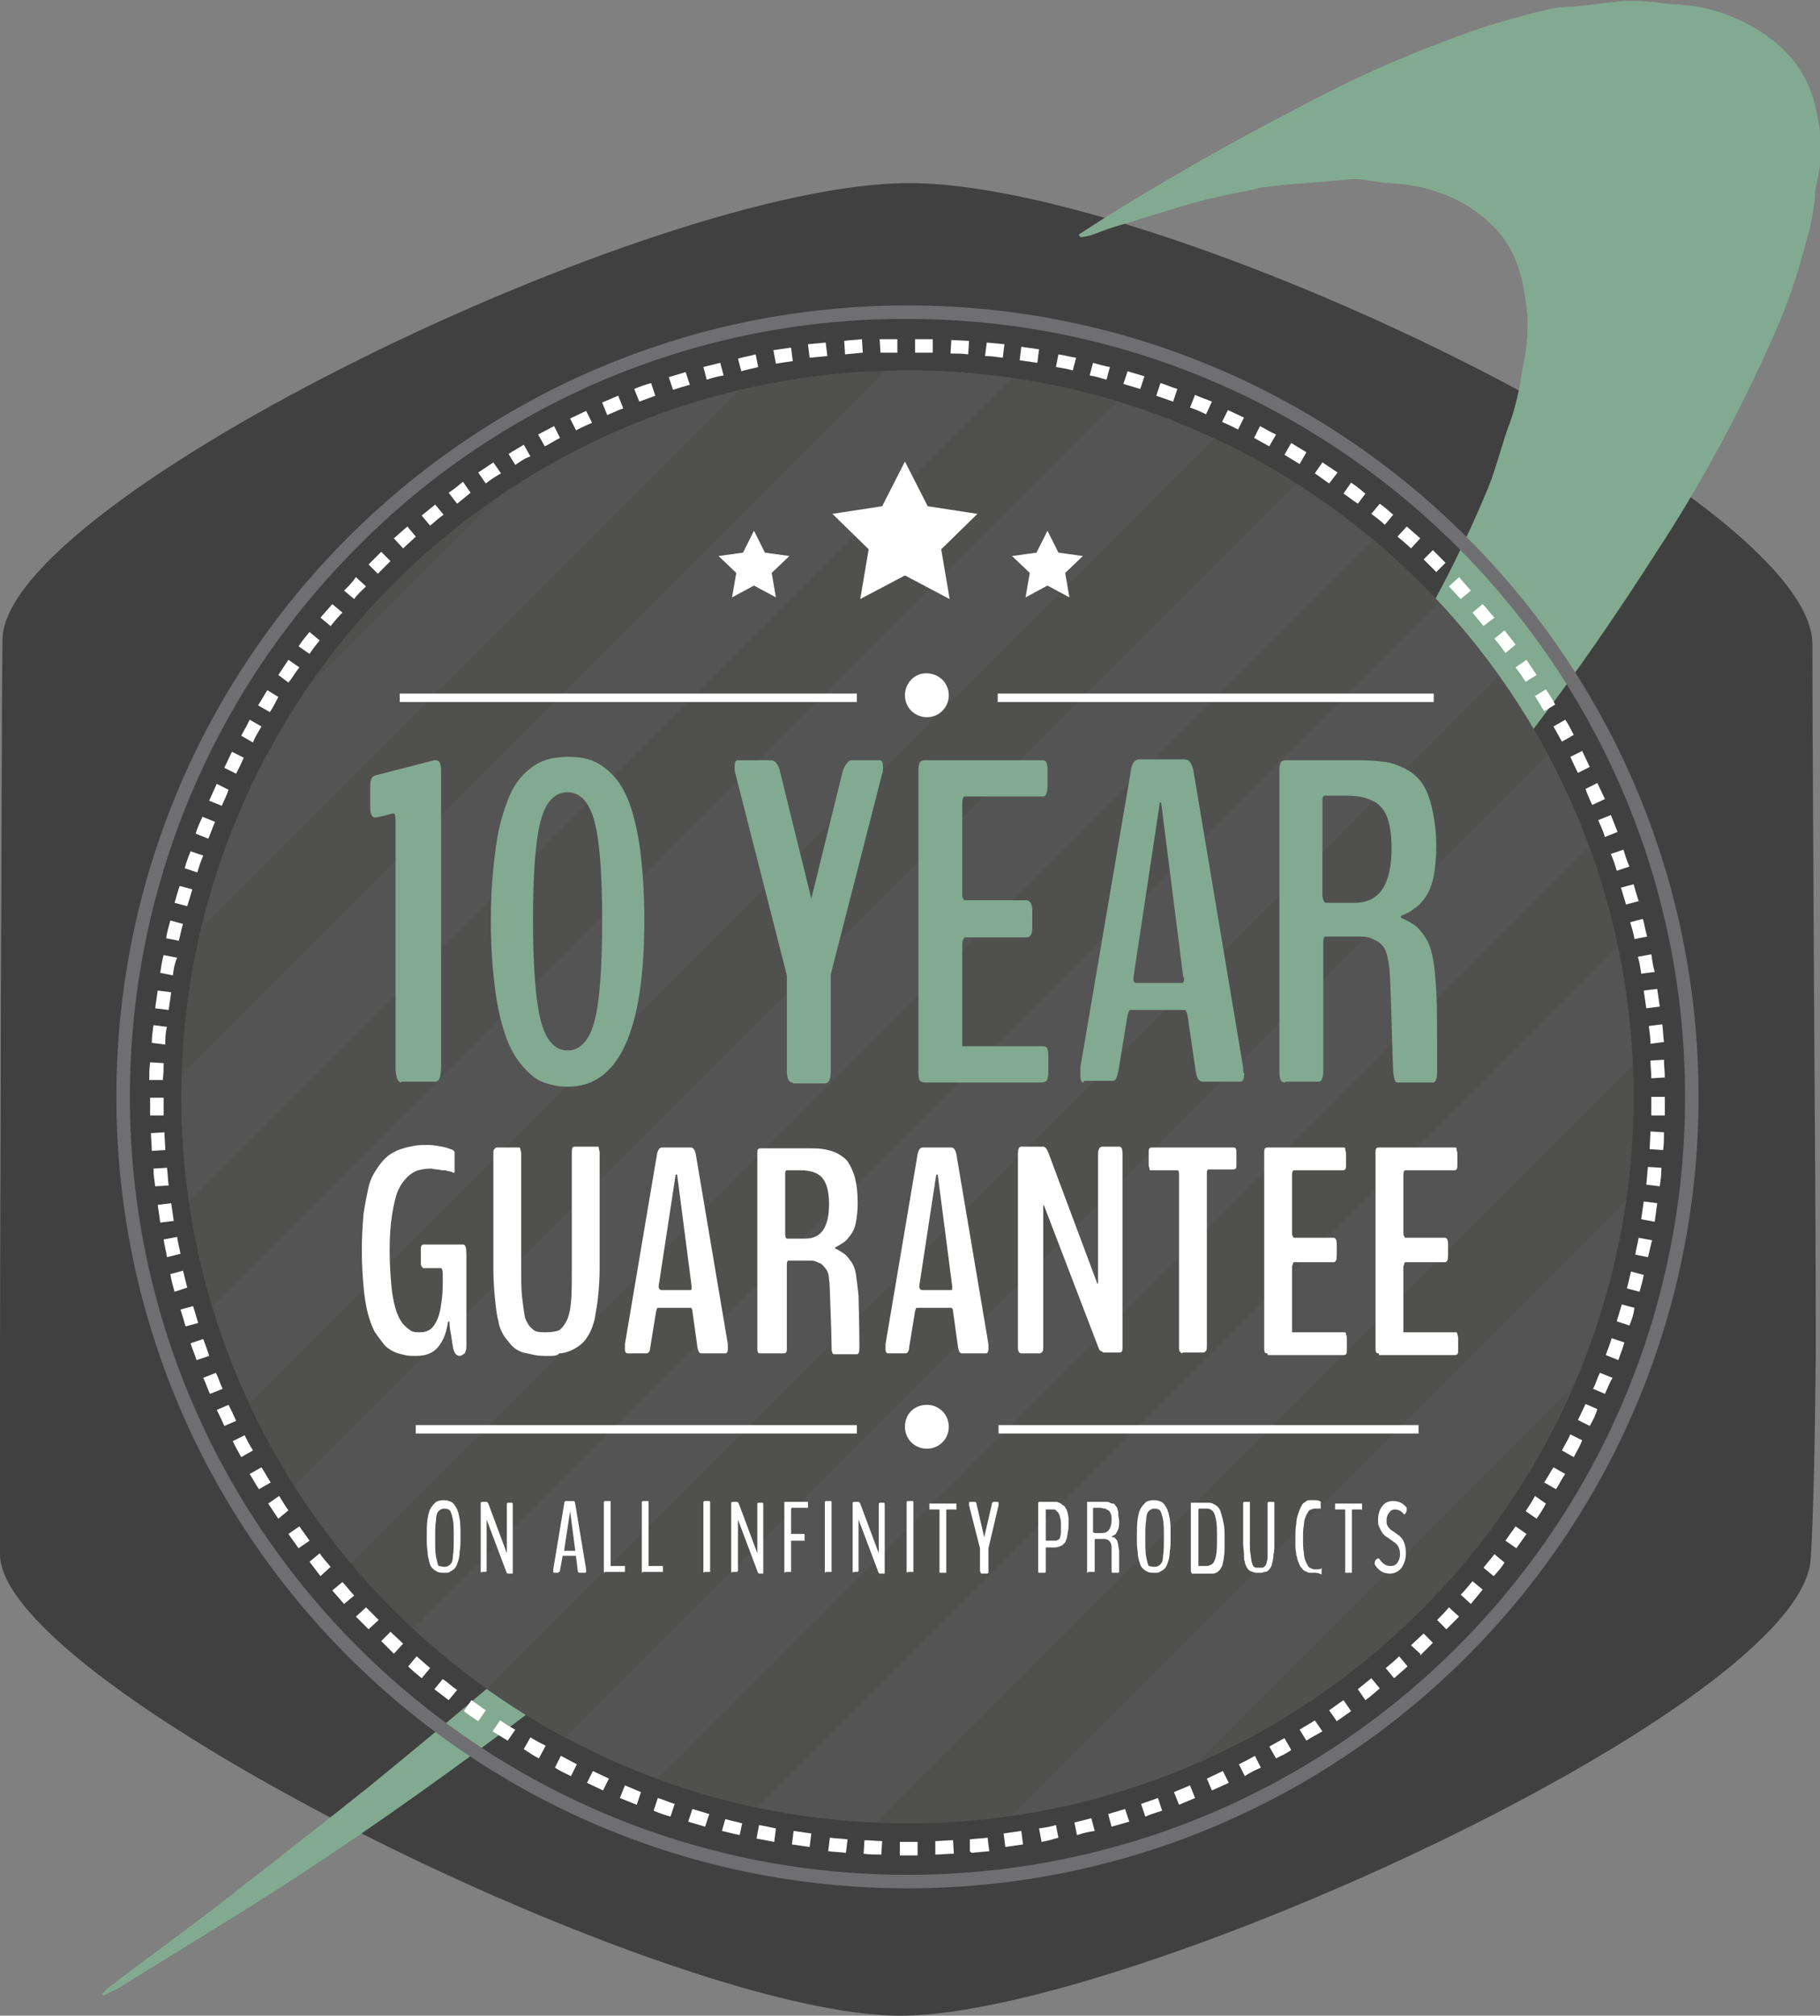 <svg id="Layer_1" xmlns="http://www.w3.org/2000/svg" viewBox="0 0 215.8 238.9" style="enable-background:new 0 0 215.8 238.9"><rect x="0" y="0" width="215.8" height="238.9" fill="#808080" stroke="none"/><style>.st2{fill:#82aa90}.st5{fill:#fff}.st7{enable-background:new}</style><path d="M45.2 193.3c-.5.8-.7 1.7-.8 2.6 0 4.1 9.7-.3 9.8 5.4-1.8.3-2.1 2.2-3.9 2.6-1.9-.4-5.4-5.8-6.4-2.6 2.2 2.2.6 4.2-1.1 5.8-2 2.1-4.1 3.7 1.1 4.9-1.9-.2-2.6.8-3.9 1.1 0-2.6 0-5.3-.1-7.9v-2.6c.5.8 1 1.7 1.3 2.6 0-1.4.5-2.8 1.3-4-.4-.9-1.5-1-2.7-1.1v-2.5c.9.8 1.1 2.3 2.7 2.3 0-3.2-.1-6.4 2.7-6.6M38.8 121c-.6-7.6-1.2-16.2-2-25.1 3 1.6 6.2 2.9 9.5 3.6 8 1.9 16.4 1.1 23.9-2.3 1 .9 1.9 5.6 4.4 8-2.5 1.1-5 .2-7.7-.6-3.3-1-7-2-11.5.5 3.8 3-1.5 2.6-3.8 1.3 0 1.4-.4 2.8-1.2 4-1.2 2.1-2.3 3.4 1.2 5.4-5.7 1.3-3.4.2-7.7-1.3.3 3.6-2.7 6.6-4.6 6.6-.1.1-.3 0-.5-.1m-8.9-24c-.3-2.5-.8-5-1.5-7.4 1.3 1.3 2.7 2.4 4.1 3.5.2 2.3.4 4 .5 5.2-.4.2-.8.2-1.3.2-1.1.1-2-.4-1.8-1.5M19.8 59.8c0-3.3.5-6.5 1.5-9.6C22.8 45.5 25.1 41 28 37c.5 6.5 2.7 34.4 4.1 50.8-2-1.8-3.7-3.9-5.2-6.2-.1-1.6 0-3.3.5-4.8-1-.2-2.1-.1-3.1.3-2.9-5.3-4.4-11.2-4.5-17.3M157.3 20h.9v.7c-.4-.2-.7-.4-.9-.7m16.3 182.7c-.6.9 0 1.9.6 2.8.8 1.1 1.6 2.1-.6 2.6.2-4-5.2-4.1-6.5-2.8 2.5 6.3 7.6 9.9 15.5 10.7-1 3.9 2.7 9.5 5.1 5.4-4.2-2.7-5.7-8.3-10.2-10.7 0-.7.1-1.5.3-2.2.5-2.5 1.1-6.1-2.4-6.1-.7.1-1.2.2-1.8.3m-66.8-20c0 4.1-4.5 3.3-7.7 4-.4 5.8 4.3 6.2 6.5 9.4-.4-5.4.4-2.9 3.8-2.6-.7-4.4 1-6.2 1.4-9.4-1.5-.1-1.8-1.4-3.3-1.4-.3-.1-.5-.1-.7 0m-33.4-8.1c2.7.8 2.8 2.1 1.3 4.1h1.6c1.6 0 3.2-.1 3.5 1.3-4.2 2.4-2.4 6-.7 8.9 1 1.8 2.1 3.4 1.9 4.4 6.2-1 14.2 7.5 20.6 10.7-2.2-10.3-25-13-18-24 .1-3.4-3.8-6.6-7.2-6.6-1.1-.1-2.2.4-3 1.2zm95.1-34.7c.9-4.4-2.6-2.1-2.6 0 1.5.1 3 .4 2.6 2.6 6.9-.4 8.8-6 15.4-6.7-.6-1.1-.5-2.4.3-3.4.4-.6.8-1 .8-1.4s-.3-.5-1.1-.5c-5.4 6-7.5 5.6-15.4 9.4m-51.4-10.8c.4 2.8 1.3 5.5 2.6 8-2.1-2.4-3.5-.9-4.9.5s-2.5 2.8-4.1.8c-.4 6.7 3.9 2.4 3.9 6.7-1 .1-1.9-.1-2.7-.6-.7-.5-1.6-.7-2.5-.7.2 2.4-1.2 3.1-3.8 2.6-.7 5.1 7.4 5.2 9 4.1.3-2.6-1.7-2.6-2.6-4.1 3.8 1.2 4 1.2 7.7 0-.5-8.9 11-5.4 12.9-12 .1.7.7 1.2 1.4 1.1.6-.1 1.1-.5 1.1-1.1-4.6-3.1-10.2-5.5-14.1-9.4.8 3.7-2.7 2.6-3.9 4.1m5.1-6.7c1-2.4 1.1-.4 1.5 1.5.3 1.6.9 3.1 2.4 2.4-.4-2.4.8-3.2 1.9-4.1 1-.8 1.9-1.4 1.9-3.3v-.7c-2.3.2-3-1.3-2.6-4-2.2.1-3.9-.3-5.1-1.3-1.2 1.3-2.7 8.7 0 9.5m6.5-13.4c4.2-.3 6.2 1.6 6.4 5.4-.7 2.8-2 2.8-3.9 1.3-.3 4.1 3.4 4.1 7 4.2s7.1 0 7.1 3.9c-1.8-.2-3.4.9-3.8 2.6 1.7.4 1.4 2.9 2.5 4.1 4.5-3.4 10.4-.7 15.4-5.4.9 4 7.5 2.1 9.1 5.4 1.2-5.4-2-6-3.9-8 4.7 1.4 4.1-2.8 6.4-4.1.8 3.6 7.8 2.4 7.8-2.7 0-.4 0-.8-.1-1.2-4.2 2.2-6.9.7-11.6 0-1.4 3.9-3.6 7-9 6.7-2.1-2.5-1-3.7.3-4.6 1-.8 2-1.3 1-2.1-5.6 5.1-6.8 4.9-7.6 10.7-5.4-6.2-3.3-11.9-9-17.4-.8 1.4-.1 2.7.5 3.7.8 1.3 1.6 2.4-.5 3-1.2-7.8-3.4-.9-6.5 0v-6.7c-1.1.2-2.2.2-3.3 0-.7-.1-1.4-.2-2.1-.2-1.2-.1-2.2.2-2.2 1.4M97.9 94.3c-.8 3.5 1.2 3.9 1.4 6.4l-.6 1c-.2 2-1.1 3.8-1.1 5.9h-2.4c1.9 4.7 5.6 7.7 12.8 6.7 1.2-1.8 2.1-4.1 3.9-5.4 2.1.6 6.2 6 7.7 2.8-1.1-.3-1.6-1.1-1.4-2.8 1.8.4 2.2 2.3 3.9 2.8-.7-1.8.5-2.9 1.5-3.9.9-.8 1.7-1.5 1.7-2.6 0-.6-.3-1.2-.7-1.6 0 1.7-3.6 1.7-3.9 0 5.1.8 1.7-6.3 0-6.7 3 5.5-2.4 7.5-9 6.7-.1-3.3-2.4-4.2 0-6.7-1.5-.2-3.1-.3-4.6-.3-2.8 0-4.1 0-5.7-3.7 0 1.6-1.7 1.5-3.5 1.4m32.1-2.6c-1.2.8-2.7 1-4.1.7-1.1-.1-1.9-.3-2.3.6 4.9 2 9.2.6 12.8-1.3-.2 1.8.9 3.5 2.6 4 0-2.2 3.6-.8 3.9-2.7-4.7.1-3.6-.7-2.3-2.3.7-.9 1.1-2 1.1-3.1-5.8-1-4.5-2.3-2.6 2.7h-3.9c.8-5.3-2.9-6-6.4-6.7-.3 3.4-.3 6.5 1.2 8.1m41-9.4c.8 0 1.6.2 1.3 1.3-.1 2.1-3.3 1-2.5 4 5 3.8 9.5 1.4 10.2 10.7h3.9c-2.4-5.6-4.4-9-2.6-14.7-2.1-.2-6.5-2-8.8-2-.8.1-1.4.3-1.5.7m-73.5-6c.5 1.6 1 3.5-.9 4.6-.2-1.7-.4-3.2-2.6-2.7-1.8.7-3.2 2.2-3.9 4.1 4.4-1 6.2.8 5.1 5.3 4.2.4 2.7-5.2 6.5-5.3 2.8 3.7 6.5 6.5 9 10.7 3.2-1.5 7-1.5 10.2 0 1.7-2.7 2.4-6.4 3.9-9.4-1.8-.1-1.6-1.3-1.3-2.8.3-2.1.6-4.5-5.1-3.9.7 4.5 1.7 7.9-2.5 5.4-.5 1.8.5 2.4 1.3 2.8 1.1.5 2.1 1 1.2 3.8-6.7-1.9-14.2-7.3-16.6-9.4 1.4-.3 1.9-1.4 2.5-2.7h-1.6c-1.6 0-3.2 0-3.5-1.3 0-1.3 1.1-1.6 1.3-2.7-.4-.1-.8-.1-1.2-.1-2.8.2-2.3 1.7-1.8 3.6m26-19.4c2.3 4.2-3.9 3.6-6.5 8 0-2.6 3.5-1.7 2.6-5.4-4.2.8-6.5-.4-7.7-2.6v1.7c0 1.6-.1 3.3 1.3 3.7 1.1-3.1 2.7 4.2 2.6 6.6 4.2-.8 6 1 9 1.3-.2-6 5.2-.8 6.4 0 .3-1.4 1.4-2.1 2.6-2.7-.4-4.9-4.2-11.3-8.2-11.3-.7 0-1.4.2-2.1.7m-28.3-7.3c-.3 2-.2 4.1.2 6.2.4 2.1.8 3.6-.2 5.9.9.2 1.9-.1 2.7-.6.7-.5 1.5-.7 2.4-.7-1.3 2-1.7 4.4-1.2 6.7 2.2 1.6 6.8.9 7.6 4 .6-2.4 2.6-3.2 2.6-6.2v-.4c-2.1-.9-2.3.2-2.6 1.3s-.5 2.1-2.6 1.3c1.8-7.5-1.2-7-1.3-14.7-1.3.2-2.6-.4-3.3-1.5-.6-.9-1.6-1.5-2.7-1.5-.5-.1-1 0-1.6.2m-68 80.9c-.7 1.7.5 2.8 1.6 3.8 1.5 1.1 2.9 1.9 1 2.8-1.7-.4-2.5-1.9-5.1-1.3.9 3.7-2.6 2.7-2.6 5.4 1.5.6 3.2.9 4.8.8 1.4-.1 2.9.1 4.2.6 1.1-1.1 1.3-3.2 1.3-5.5v-2.3c-.1-1-.1-2 0-2.9-.9.1-1.9-.1-2.6-.6-.6-.4-1.4-.7-2.1-.7l-.5-.1M8 125.1c6.8 1.6-1.5 7.5-2.6 9.4 3.7 1.3 2.4 2.6 1.2 4.6-1.1 1.3-1.5 3.1-1.2 4.7 6.5.2 4.2-3.5 3.9-8 1.8 1.5 3.2 1.4 3.9-1.3-.9-.1-.6-1.8-.3-4 .2-1.1.3-2.3.3-3.4 0-1.4-.3-2.8-1.2-3.3-1.6.2-3.8-.2-4 1.3m3.9-92.3c.9 2.9-.5 3.6-1.9 4.2-1.3.6-2.5 1.2-1.9 3.7 2.2 1.7 3.4 4.5 7.7 4.1-2.5-5.1-1.9-5.1 0-10.7-1.5-.1-1.8-1.4-3.3-1.4-.2.1-.4.1-.6.1" style="fill:none"/><path d="M215.1 119.4c-.1-18.6-.2-35.7-.2-43 .1-17.6-76.9-54.7-107.1-54.7S.4 59.2.3 75.8c-.1 7-.1 24.4-.2 43.6 0 13.7-.1 28.3-.1 40.5v24.3c0 15.7 80.1 55.1 107.2 54.7s106.3-36.6 107.5-54.1c.3-4.7.5-13.6.6-24.4 0-12.4-.1-27.2-.2-41" style="fill:#404040"/><path class="st2" d="M127.9 27.8c1.7-1.1 3.4-2.2 5.2-3.3 6.7-4.1 13.6-8 20.6-11.6 7.2-3.9 14.6-7.1 22.3-9.7 2.5-.8 5.1-1.5 7.6-2.1.9-.2 1.9-.3 2.9-.3 2.2-.2 4.4-.6 6.6-.7 1.4 0 2.8.1 4.3.3.3 0 .6.1.9.1 4.3.1 8.4 1.6 11.8 4.2 2.8 2.1 4.7 5.2 5.3 8.6.4 1.7.6 3.6.5 5.4-.1.9-.2 1.7-.4 2.6-.2.7-.3 1.4-.3 2.1-.2 1.7-.5 3.5-1 5.1-1 3.9-2.3 7.7-3.9 11.3-4 9-8.6 17.6-14 25.8-4.6 7.2-9.5 14.3-14.7 21.1-3.7 4.8-7.4 9.5-11.3 14.1-2.2 2.7-4.6 5.1-7 7.7-3.3 3.6-6.7 7.2-10.1 10.8-1.2 1.3-2.5 2.6-3.7 3.8-7.9 8-15.9 16-23.8 24-2.9 2.9-5.8 5.7-8.8 8.6-3.4 3.2-6.8 6.5-10.2 9.7-4.3 4-8.5 8-12.8 11.8-5.8 5.2-11.7 10.3-17.7 15.3-3.8 3.2-7.8 6.2-11.8 9.2-9.6 7.3-19.5 14.4-29.6 21-6.8 4.4-13.8 8.6-20.7 12.9l-1.8.9-.2-.2.6-.6c4.4-3.4 8.9-6.6 13.3-10 5.9-4.6 11.8-9.2 17.7-13.9 5-4.1 10-8.2 15-12.5 3.9-3.3 7.7-6.8 11.5-10.2l5.4-5.1c3.7-3.7 7.5-7.3 11.2-11 3.1-3.1 6.2-6.3 9.3-9.5 2.8-2.9 5.7-5.9 8.4-8.9 3.9-4.2 7.7-8.5 11.6-12.7 2.6-2.9 5.2-5.7 7.8-8.6 4.4-5 8.7-10 13-15 3.9-4.6 7.7-9.3 11.4-14 7-8.9 13.3-18.4 19-28.2 3.5-5.9 6.6-12.1 9.2-18.4 1-2.5 1.6-5.2 2.6-7.8.7-2 1.1-4 1.4-6.1.5-2.1.7-4.3.6-6.5-.4-3.6-1-7.1-3.5-9.9-1.8-2-4-3.5-6.5-4.4-2-.8-4.2-1.2-6.4-1.3-1 0-2.1-.3-3.1-.4-.6-.1-1.3-.1-1.9 0-1.6.1-3.2.3-4.9.4s-3.4.3-5.1.5c-.6.1-1.1.3-1.7.4-2.2.4-4.5.9-6.7 1.5-3.1.9-6.1 1.9-9.2 2.8-1 .3-1.9.7-2.8 1-.4.1-.8.2-1.2.2l-.2-.3z"/><path d="M193.7 130c0 47.5-38.5 86.1-86.1 86.1S21.5 177.5 21.5 130 60 43.9 107.6 43.9c47.5 0 86.1 38.5 86.1 86.1" style="fill:#50504f"/><path d="M107.6 36.2c-51.8 0-93.8 42-93.8 93.8s42 93.8 93.8 93.8 93.8-42 93.8-93.8-42-93.8-93.8-93.8m0 1.6c50.9 0 92.2 41.3 92.2 92.2 0 50.9-41.3 92.2-92.2 92.2-50.9 0-92.2-41.3-92.2-92.2 0-24.5 9.7-47.9 27-65.2 17.2-17.4 40.7-27.1 65.2-27" style="fill:#6f6f71"/><path class="st5" d="M110.6 41.8h-2.1v-1.6h2.1v1.6zm-6.2 0l-.1-1.6h2.1v1.6h-2m10.4.2c-.7-.1-1.4-.1-2.1-.1l.1-1.6 2.1.1-.1 1.6zm-14.6 0l-.1-1.6c.7-.1 1.4-.1 2.1-.2l.1 1.6-2.1.2m18.7.4c-.7-.1-1.4-.2-2.1-.2l.2-1.6 2.1.2-.2 1.6zm-22.9 0l-.2-1.6 2.1-.2.2 1.6-2.1.2m27 .6l-2.1-.3.2-1.6 2.1.3-.2 1.6zm-31 .1l-.3-1.6 2.1-.3.2 1.6c-.7.1-1.4.2-2 .3m35.2.8c-.7-.2-1.4-.3-2-.4l.3-1.5c.7.1 1.4.3 2.1.4l-.4 1.5zm-39.3.1l-.4-1.5c.7-.2 1.4-.3 2.1-.5l.3 1.5c-.7.2-1.4.3-2 .5m43.3 1c-.7-.2-1.3-.4-2-.5l.4-1.5c.7.2 1.4.4 2 .5l-.4 1.5zm-47.4 0l-.4-1.5 2-.5.4 1.5c-.7.1-1.4.3-2 .5m51.4 1.1c-.7-.2-1.3-.4-2-.6l.5-1.5 2 .6-.5 1.5zm-55.4.1l-.5-1.5 2-.6.5 1.5c-.7.2-1.4.4-2 .6m59.3 1.4l-2-.7.5-1.5c.7.2 1.3.5 2 .7l-.5 1.5zm-63.3 0l-.6-1.5c.7-.3 1.3-.5 2-.7l.5 1.5-1.9.7m67.2 1.5c-.6-.3-1.3-.6-1.9-.8l.6-1.5c.6.3 1.3.5 2 .8l-.7 1.5zm-71 .1l-.6-1.5 1.9-.8.6 1.5c-.6.2-1.2.5-1.9.8m74.8 1.7c-.6-.3-1.2-.6-1.9-.9l.7-1.4c.6.3 1.3.6 1.9.9l-.7 1.4zm-78.5.1l-.7-1.4 1.9-.9.7 1.4c-.7.3-1.3.6-1.9.9m82.2 1.9l-1.8-1 .7-1.4c.6.3 1.2.7 1.9 1l-.8 1.4zm-85.9 0l-.8-1.4 1.9-1 .7 1.4c-.6.3-1.2.7-1.8 1m89.5 2.1l-1.8-1.1.8-1.4 1.8 1.1-.8 1.4zm-93 .1l-.8-1.3c.6-.4 1.2-.7 1.8-1.1l.8 1.4c-.7.2-1.2.6-1.8 1m96.5 2.2c-.6-.4-1.1-.8-1.7-1.2l.9-1.3 1.8 1.2-1 1.3zm-100 0l-.9-1.3 1.8-1.2.9 1.3c-.7.4-1.3.8-1.8 1.2M161 59.7c-.6-.4-1.1-.8-1.7-1.2l.9-1.3c.6.4 1.1.8 1.7 1.3l-.9 1.2zm-106.8 0l-1-1.3c.6-.4 1.1-.8 1.7-1.3l.9 1.3c-.5.4-1.1.9-1.6 1.3m110 2.5c-.5-.5-1.1-.9-1.6-1.3l1-1.2c.6.4 1.1.9 1.6 1.3l-1 1.2zM51 62.3l-1-1.2 1.6-1.3 1 1.2c-.6.4-1.1.9-1.6 1.3M167.3 65c-.5-.5-1-.9-1.6-1.4l1.1-1.2 1.6 1.4-1.1 1.2zM47.8 65l-1.1-1.2 1.6-1.4 1 1.2c-.5.5-1 .9-1.5 1.4m122.5 2.8l-1.5-1.5 1.1-1.1 1.5 1.5-1.1 1.1zM44.8 68l-1.1-1.1 1.5-1.5 1.1 1.1-1.5 1.5m128.4 3c-.5-.5-.9-1-1.4-1.5l1.2-1.1 1.4 1.6-1.2 1zM42 71l-1.2-1c.5-.5 1-1 1.4-1.6l1.2 1.1c-.5.5-1.1 1-1.4 1.5m133.9 3.2c-.4-.5-.9-1.1-1.3-1.6l1.2-1c.5.5.9 1.1 1.4 1.6l-1.3 1zm-136.7 0l-1.2-1 1.4-1.6 1.2 1c-.5.5-.9 1-1.4 1.6m139.3 3.2c-.4-.6-.8-1.1-1.3-1.7l1.2-1c.4.6.9 1.1 1.3 1.7l-1.2 1zm-141.8.1l-1.3-.9c.4-.6.8-1.1 1.3-1.7l1.2 1c-.4.5-.8 1-1.2 1.6m144.2 3.3c-.4-.6-.8-1.2-1.2-1.7l1.3-.9 1.2 1.8-1.3.8zm-146.7.1L33 80l1.2-1.8 1.3.9c-.5.6-.8 1.2-1.3 1.8m148.9 3.4c-.4-.6-.7-1.2-1.1-1.8l1.3-.8c.4.6.8 1.2 1.1 1.8l-1.3.8zM32 84.4l-1.4-.8c.4-.6.7-1.2 1.1-1.8l1.3.8c-.3.6-.6 1.2-1 1.8m153.2 3.5l-1-1.8 1.4-.8c.4.6.7 1.2 1 1.8l-1.4.8zM30 88l-1.4-.8c.3-.6.7-1.2 1-1.9l1.4.8c-.4.7-.8 1.3-1 1.9m157.1 3.6c-.3-.6-.6-1.2-.9-1.9l1.4-.7c.3.6.6 1.3.9 1.9l-1.4.7zM28 91.7l-1.4-.7c.3-.6.6-1.3.9-1.9l1.4.7c-.3.7-.6 1.3-.9 1.9m160.8 3.7c-.3-.6-.6-1.3-.8-1.9l1.4-.7c.3.6.6 1.3.9 1.9l-1.5.7zm-162.5.1l-1.5-.6c.3-.7.6-1.3.9-2l1.4.7c-.2.6-.5 1.2-.8 1.9m164 3.7c-.2-.7-.5-1.3-.8-2l1.5-.6c.3.7.5 1.3.8 2l-1.5.6zm-165.6.2l-1.5-.6c.2-.7.5-1.3.8-2l1.5.6c-.3.7-.5 1.3-.8 2m167 3.8c-.2-.7-.4-1.3-.7-2l1.5-.5c.2.7.4 1.3.7 2l-1.5.5zm-168.3.2l-1.5-.5c.2-.7.4-1.3.7-2l1.5.5c-.3.7-.5 1.3-.7 2m169.4 3.8c-.2-.7-.4-1.3-.6-2l1.5-.4c.2.7.4 1.4.6 2l-1.5.4zm-170.6.2l-1.5-.4c.2-.7.4-1.4.6-2l1.5.4c-.2.7-.4 1.4-.6 2m171.6 3.9c-.1-.7-.3-1.3-.5-2l1.5-.4c.2.7.3 1.4.5 2.1l-1.5.3zm-172.6.2l-1.5-.3c.1-.7.3-1.4.5-2.1l1.5.4c-.2.6-.3 1.3-.5 2m173.4 3.9c-.1-.7-.2-1.4-.4-2l1.6-.3c.1.7.2 1.4.4 2.1l-1.6.2zm-174.1.2l-1.5-.3c.1-.7.2-1.4.4-2.1l1.6.3c-.3.7-.4 1.3-.5 2.1m174.7 3.9l-.3-2.1 1.6-.2.3 2.1-1.6.2zm-175.2.2l-1.6-.2.3-2.1 1.6.2-.3 2.1m175.7 4c0-.7-.1-1.4-.2-2.1l1.6-.2c.1.7.1 1.4.2 2.1l-1.6.2zm-176.1.1l-1.6-.2c0-.7.1-1.4.2-2.1l1.6.2c-.2.7-.2 1.4-.2 2.1m176.2 4c0-.7-.1-1.4-.1-2.1l1.6-.1c0 .7.1 1.4.1 2.1l-1.6.1zm-176.5.2h-1.6c0-.7 0-1.4.1-2.1l1.6.1c0 .6 0 1.3-.1 2m178.1 4.2h-1.6V130h1.6v2.2m-179.6 0v-2.1h1.6v2.1h-1.6zm179.4 4.1l-1.6-.1.1-2.1 1.6.1c0 .7 0 1.4-.1 2.1m-179.2.1c0-.7-.1-1.4-.1-2.1l1.6-.1c0 .7.1 1.4.1 2.1l-1.6.1zm178.8 4.2l-1.6-.2c.1-.7.1-1.4.2-2.1l1.6.1c0 .8-.1 1.5-.2 2.2m-178.4 0c-.1-.7-.2-1.4-.2-2.1l1.6-.1c.1.7.1 1.4.2 2.1l-1.6.1zm177.8 4.2l-1.6-.3.3-2.1 1.6.2c-.1.8-.2 1.5-.3 2.2m-177.2.1l-.3-2.1 1.6-.2.3 2.1-1.6.2zm176.4 4.1l-1.5-.3c.1-.7.3-1.4.4-2l1.6.3c-.2.6-.3 1.3-.5 2m-175.6 0c-.1-.7-.3-1.4-.4-2.1l1.6-.3c.1.7.3 1.4.4 2l-1.6.4zm174.6 4.1l-1.5-.4c.2-.7.3-1.3.5-2l1.5.4c-.1.6-.3 1.3-.5 2m-173.7 0c-.2-.7-.4-1.4-.5-2.1l1.5-.4.5 2-1.5.5zm172.5 4l-1.5-.5c.2-.7.4-1.3.6-2l1.5.4c-.1.8-.3 1.4-.6 2.1m-171.2.1c-.2-.7-.4-1.4-.6-2l1.5-.4c.2.7.4 1.3.6 2l-1.5.4zm169.9 4l-1.5-.6c.2-.6.5-1.3.7-2l1.5.5c-.2.8-.5 1.4-.7 2.1m-168.6 0c-.2-.7-.5-1.3-.7-2l1.5-.5c.2.6.5 1.3.7 2l-1.5.5zm167 4l-1.4-.6c.3-.6.5-1.3.8-1.9l1.5.6c-.3.5-.6 1.2-.9 1.9m-165.4 0c-.3-.6-.5-1.3-.8-1.9l1.5-.6c.3.6.5 1.3.8 1.9l-1.5.6zm163.6 3.8l-1.4-.7c.3-.6.6-1.3.9-1.9l1.4.6c-.2.7-.5 1.3-.9 2m-161.9 0c-.3-.7-.6-1.3-.9-1.9l1.4-.6c.3.6.6 1.2.9 1.9l-1.4.6zm2 3.7c-.3-.6-.7-1.2-1-1.9l1.4-.7c.3.6.6 1.2 1 1.8l-1.4.8zm158 0l-1.4-.8c.3-.6.7-1.2 1-1.9l1.4.7c-.3.8-.7 1.4-1 2m-155.9 3.8c-.4-.6-.7-1.2-1.1-1.8l1.4-.8c.4.6.7 1.2 1.1 1.8l-1.4.8zm153.8 0l-1.4-.8c.4-.6.7-1.2 1.1-1.8l1.4.8c-.4.5-.7 1.2-1.1 1.8M33 180l-1.2-1.8 1.3-.9c.4.6.7 1.2 1.1 1.7l-1.2 1zm149.2 0l-1.3-.9c.4-.6.8-1.2 1.1-1.8l1.3.9c-.3.6-.7 1.2-1.1 1.8m-146.8 3.5c-.4-.6-.8-1.1-1.2-1.7l1.3-.9c.4.6.8 1.1 1.2 1.7l-1.3.9zm144.4 0l-1.3-.9c.4-.6.8-1.1 1.2-1.7l1.3.9c-.4.6-.8 1.1-1.2 1.7M38 186.8l-1.3-1.7 1.2-1c.4.6.9 1.1 1.3 1.6l-1.2 1.1zm139.1 0l-1.2-1c.4-.5.9-1.1 1.3-1.6l1.2 1c-.4.6-.8 1.1-1.3 1.6m-136.3 3.3l-1.4-1.6 1.2-1c.5.5.9 1.1 1.4 1.6l-1.2 1zm133.6 0l-1.2-1.1c.5-.5.9-1 1.4-1.6l1.2 1c-.5.6-.9 1.1-1.4 1.7m-130.7 3l-1.5-1.5 1.2-1.1 1.5 1.5-1.2 1.1zm127.8 0l-1.1-1.1c.5-.5 1-1 1.4-1.5l1.2 1.1-1.5 1.5M46.7 196l-1.5-1.5 1.1-1.1 1.5 1.4-1.1 1.2zm121.7 0l-1.1-1 1.5-1.4 1.1 1.1-1.5 1.5M50 198.9c-.5-.4-1.1-.9-1.6-1.4l1-1.2 1.6 1.4-1 1.2zm115.3 0l-1-1.2c.5-.4 1.1-.9 1.6-1.4l1 1.2-1.6 1.4m-112.1 2.6l-1.7-1.3 1-1.2c.6.4 1.1.9 1.7 1.3l-1 1.2zm108.7 0l-.9-1.3 1.6-1.3 1 1.2c-.6.5-1.1 1-1.7 1.4M56.7 204c-.6-.4-1.2-.8-1.7-1.2l.9-1.3c.6.4 1.1.8 1.7 1.2l-.9 1.3zm101.8 0l-.9-1.3c.6-.4 1.1-.8 1.7-1.2l.9 1.3-1.7 1.2m-98.3 2.3l-1.8-1.1.9-1.3c.6.4 1.2.8 1.8 1.1l-.9 1.3zm94.7 0l-.8-1.3c.6-.4 1.2-.7 1.8-1.1l.9 1.3c-.7.4-1.3.7-1.9 1.1m-91 2.1c-.6-.3-1.2-.7-1.8-1.1l.8-1.4c.6.4 1.2.7 1.8 1l-.8 1.5zm87.4 0l-.8-1.4 1.8-1 .8 1.4c-.5.4-1.2.7-1.8 1m-3.7 2.1l-.7-1.4c.6-.3 1.2-.6 1.9-1l.7 1.4c-.7.3-1.3.6-1.9 1m-79.9 0c-.6-.3-1.3-.6-1.9-1l.7-1.4 1.9 1-.7 1.4zm76 1.7l-.6-1.4c.6-.3 1.3-.6 1.9-.9l.7 1.4-2 .9m-72.2 0l-1.9-.9.7-1.4 1.9.9-.7 1.4zm68.3 1.7l-.6-1.5 1.9-.8.6 1.5-1.9.8m-64.3 0l-2-.8.6-1.5 1.9.8-.5 1.5zm60.3 1.4l-.5-1.5 2-.7.5 1.5c-.6.2-1.3.4-2 .7m-56.3 0c-.7-.2-1.3-.4-2-.7l.5-1.5c.7.2 1.3.5 2 .7l-.5 1.5zm52.3 1.2l-.4-1.5 2-.6.5 1.5-2.1.6m-48.2 0l-2-.6.5-1.5 2 .6-.5 1.5zm44.1 1l-.3-1.5 2-.5.4 1.5c-.8.1-1.5.3-2.1.5m-40 0l-2.1-.5.4-1.4c.7.2 1.3.3 2 .5l-.3 1.4zm35.8.8l-.3-1.6c.7-.1 1.4-.2 2-.4l.3 1.5c-.7.2-1.4.4-2 .5m-31.7 0l-2.1-.4.3-1.6c.7.1 1.4.3 2 .4l-.2 1.6zm27.4.6l-.2-1.6 2.1-.3.2 1.6-2.1.3m-23.2 0l-2.1-.3.2-1.6 2.1.3-.2 1.6zm19 .5V218c.7-.1 1.4-.1 2.1-.2l.2 1.6-2.1.2m-14.9 0c-.7-.1-1.4-.1-2.1-.2l.2-1.6c.7.1 1.4.1 2.1.2l-.2 1.6zm10.6.2v-1.6c.7 0 1.4-.1 2.1-.1l.1 1.6c-.8 0-1.5.1-2.2.1m-6.4 0c-.7 0-1.4 0-2.1-.1l.1-1.6c.7 0 1.4.1 2.1.1l-.1 1.6zm3.2.1h-1v-1.6h2.1v1.6h-1.1"/><path d="M183.5 89.5L67.1 205.9c3.5 1.9 7.2 3.5 10.9 4.9l110.4-110.4c-1.3-3.7-3-7.4-4.9-10.9zM58.8 59.1L36.7 81.2c-6 8.7-10.3 18.4-12.7 28.6l63.5-63.5c-10.3 2.5-20 6.8-28.7 12.8zm111.8 12.3L49 193c2.8 2.6 5.7 4.9 8.7 7.1l120-120c-2.2-3-4.6-6-7.1-8.7zm-63-27.5c-.9 0-1.8 0-2.7.1l-83.3 83.3c0 .9-.1 1.8-.1 2.7 0 4.1.3 8.3.9 12.4L120 44.8c-4.1-.6-8.3-.9-12.4-.9zm24.8 3.7L25.2 154.8c1.2 3.9 2.6 7.8 4.4 11.5L143.9 52c-3.8-1.8-7.6-3.2-11.5-4.4zm59.4 64.6l-102 102c4.6 1 9.4 1.6 14.1 1.8l89.7-89.7c-.2-4.7-.8-9.4-1.8-14.1zm-38.1-54.9L34.9 176.1c2 3.2 4.3 6.3 6.7 9.2L162.8 64c-2.9-2.4-6-4.7-9.1-6.7zm39.1 85l-72.9 72.9c7.6-1.1 15.1-3.2 22.1-6.3l44.5-44.5c3-7.1 5.2-14.5 6.3-22.1z" style="fill:#555454"/><path class="st5" d="M107.3 54.7L110 60l5.9.9-4.3 4.2 1 5.9-5.3-2.8L102 71l1-5.9-4.3-4.2 5.9-.9 2.7-5.3zm-17.9 8.2l1.3 2.6 2.9.4-2.1 2 .5 2.9-2.6-1.4-2.6 1.4.5-2.9-2.1-2 2.9-.4 1.3-2.6zm34.8 0l1.3 2.6 2.9.4-2.1 2 .5 2.9-2.6-1.4-2.6 1.4.5-2.9-2.1-2 2.9-.4 1.3-2.6z"/><g class="st7"><path class="st2" d="M47.6 128.3c-.4 0-.7-.6-.7-1.8V97.2c0-.6-.1-.8-.3-.8-1.4.4-2.1.5-2.1.5-.4 0-.6-.4-.6-1.2v-2.6c0-.7.2-1.1.6-1.2l7-1.8h.2c.4 0 .6.4.6 1.2v35.1c0 1.2-.2 1.8-.7 1.8h-4z"/></g><g class="st7"><path class="st2" d="M67.3 128.8c-1 0-1.9-.2-2.8-.5-.9-.3-1.7-1-2.5-1.9-.8-.9-1.5-2.1-2-3.5s-1-3.3-1.3-5.7c-.3-2.3-.5-5-.5-8.1 0-2.3.1-4.4.3-6.2.2-1.9.4-3.5.7-4.8.3-1.3.7-2.5 1.1-3.5s.9-1.8 1.4-2.4 1.1-1.1 1.7-1.5c.6-.4 1.2-.6 1.9-.8.6-.1 1.3-.2 2-.2 1 0 2 .1 2.8.4s1.6.8 2.5 1.7c.8.8 1.5 2 2 3.3.5 1.4 1 3.3 1.3 5.6s.5 5.2.5 8.3c0 13.2-3 19.8-9.1 19.8zm0-4.3c1.5 0 2.6-1.2 3.2-3.5.6-2.3.9-6.3.9-11.9 0-5.5-.3-9.4-.9-11.7-.6-2.3-1.7-3.5-3.2-3.5s-2.6 1.1-3.2 3.4c-.6 2.3-.9 6.2-.9 11.7 0 5.6.3 9.5.9 11.9s1.7 3.6 3.2 3.6z"/></g><g class="st7"><path class="st2" d="M94 128.3c-.2 0-.4-.1-.5-.3-.1-.2-.2-.5-.2-1.1v-11.3l-6.1-23.9c-.1-.3-.1-.5-.1-.8 0-.5.1-.8.4-.8h3.9c.5 0 .9.5 1.1 1.4l3.7 15 3.7-15c.1-.4.3-.8.5-1 .2-.3.4-.4.6-.4h3.3c.3 0 .4.3.4.9 0 .2 0 .5-.1.7l-6.1 23.8V127c0 .9-.2 1.4-.7 1.4H94z"/></g><g class="st7"><path class="st2" d="M109.6 128.3c-.2 0-.4-.1-.5-.2-.1-.1-.2-.4-.2-.9v-36c0-.5.1-.8.2-.9.1-.1.3-.2.5-.2h14c.1 0 .3 0 .3.1.1 0 .2.1.2.3.1.2.1.4.1.7v2.1c0 .4-.1.7-.2.9s-.3.2-.5.2h-9.1c-.2 0-.3.3-.3.9V106c0 .2 0 .3.1.5s.1.2.2.2h7.3c.4 0 .7.4.7 1.2v2c0 .8-.2 1.2-.7 1.2h-7.3c-.1 0-.1.1-.2.3-.1.2-.1.4-.1.5V124h9.5c.2 0 .3 0 .4.1.1 0 .2.1.2.3.1.2.1.4.1.7v2.1c0 .4-.1.7-.2.9-.1.1-.3.2-.5.2h-14z"/></g><g class="st7"><path class="st2" d="M128.5 128.3c-.3 0-.4-.3-.4-.8v-.5-.5l6-35.2c.1-.9.5-1.3 1-1.3h5.4c.5 0 .8.5 1 1.3l5.9 35.2v.3c0 .1 0 .3.1.4s0 .2 0 .3c0 .5-.2.7-.5.7h-4.4c-.4 0-.7-.4-.8-1.1l-1-6.8c-.1-.4-.2-.6-.3-.6H134c-.1 0-.2.2-.3.6l-1.1 6.7c-.1.4-.2.7-.3.9-.1.2-.3.2-.5.2h-3.3zm6.3-11.8h5.4c.1 0 .2-.2.2-.5 0-.1 0-.2-.1-.2l-2.6-20.5c0-.1 0-.2-.1-.2s-.1.1-.1.2l-3.1 20.5v.2c0 .4.1.5.4.5z"/></g><g class="st7"><path class="st2" d="M152.4 128.3c-.2 0-.4-.1-.5-.2-.1-.2-.2-.5-.2-1V91.3c0-.5.1-.9.2-1 .1-.1.3-.2.5-.2h8.9c1.1 0 2.1.1 2.9.2.8.1 1.6.4 2.4.8.8.4 1.5 1 2 1.7s.9 1.7 1.2 3c.3 1.3.5 2.8.5 4.5 0 1.3-.1 2.5-.3 3.5s-.5 1.8-.9 2.4-.8 1.1-1.3 1.4c-.5.4-1 .7-1.6.9-.1.1-.1.1-.1.2s0 .1.1.1c.6.3 1.2.6 1.6.9s.8.8 1.2 1.4.7 1.4.9 2.5c.2 1 .3 2.3.4 3.9.1 1.4.1 4.6.1 9.5 0 .9-.2 1.3-.5 1.3h-4.2c-.3 0-.4-.4-.5-1.2 0-.1-.1-2.1-.2-6-.1-3.8-.2-6.1-.3-6.6-.1-.7-.2-1.3-.4-1.8s-.5-.8-.9-1.1c-.4-.2-.8-.4-1.1-.5-.4-.1-.8-.1-1.3-.1h-3.8c-.2 0-.3.2-.3.6V127c0 .5-.1.8-.2 1-.1.2-.3.2-.5.2h-3.8zm4.8-21.3h3.4c3 0 4.4-2.2 4.4-6.5 0-2.3-.4-3.9-1.2-4.8-.8-.9-2.2-1.4-4.1-1.4h-2.6c-.2 0-.3.2-.3.5v11.4c.1.5.2.8.4.8z"/></g><g class="st7"><path class="st5" d="M54.5 160.7c-.4 0-.7-.4-.8-1.1 0 0-.1-.5-.2-1.3-.2-.9-.2-1.4-.2-1.5 0-.1 0-.2-.1-.2 0 0-.1.1-.1.2-.2 1.3-.6 2.2-1.2 2.9s-1.5 1-2.5 1c-.5 0-1 0-1.4-.1-.4-.1-.9-.2-1.3-.4s-.9-.5-1.2-.9-.7-.9-1.1-1.5c-.3-.6-.6-1.4-.8-2.2s-.4-1.9-.5-3.2c-.1-1.2-.2-2.6-.2-4.2s.1-3 .2-4.3c.2-1.3.4-2.3.6-3.2s.6-1.6 1-2.2c.4-.6.8-1.1 1.3-1.5.4-.3.9-.6 1.5-.8.6-.2 1.1-.3 1.6-.4s1.1-.1 1.7-.1c.5 0 1 .1 1.6.2.6.1 1 .3 1.3.4l.1.1.1.1V138.8c0 .2 0 .2-.1.2 0 0-.1 0-.2-.1-.1 0-.3-.1-.5-.1-.2-.1-.4-.1-.6-.1-.2 0-.5-.1-.7-.1-.3 0-.5-.1-.7-.1-.6 0-1.1.1-1.5.2-.4.1-.9.4-1.3.8s-.8.9-1.1 1.6-.5 1.6-.7 2.8c-.2 1.2-.3 2.6-.3 4.3 0 1.6.1 3 .2 4.1.1 1.2.3 2.1.5 2.8.2.7.5 1.3.8 1.7.3.4.7.7 1 .9.3.2.7.2 1.2.2s1-.2 1.3-.5c.3-.3.6-.8.8-1.4.2-.6.3-1.3.4-2.1.1-.8.1-1.7.1-2.8 0-.5-.1-.8-.2-.8h-2.1c-.1 0-.1-.1-.2-.2s-.1-.3-.1-.5v-1.4c0-.3 0-.5.1-.6.1-.1.2-.1.3-.1h4.6c.3 0 .4.4.4 1.1v11c0 .3-.1.6-.2.8-.3.2-.4.3-.6.3z"/></g><g class="st7"><path class="st5" d="M65 160.7c-.6 0-1.1 0-1.6-.1-.4-.1-.9-.2-1.4-.3-.5-.2-.9-.4-1.2-.7-.3-.3-.6-.7-1-1.2-.3-.5-.6-1.1-.7-1.8-.2-.7-.3-1.6-.4-2.6-.1-1-.2-2.2-.2-3.5v-13.7c0-.3 0-.5.1-.6.1-.1.2-.2.3-.2h2.7s.1.1.1.2.1.3.1.5v13.6c0 1.3 0 2.5.1 3.4.1.9.2 1.6.3 2.2.1.6.4 1 .6 1.3.3.3.5.5.8.6.3.1.7.1 1.2.1.6 0 1.1-.1 1.4-.2s.6-.5.9-1c.3-.5.5-1.3.6-2.3.1-1 .1-2.4.1-4.1v-13.6c0-.3 0-.6.1-.7s.2-.1.3-.1h2.7c.1 0 .1.1.1.2s.1.3.1.5v13.7c0 1.3-.1 2.5-.2 3.5s-.3 1.9-.4 2.6c-.2.7-.4 1.3-.7 1.8s-.6.9-1 1.2-.7.5-1.2.7c-.5.2-.9.3-1.3.3-.2.3-.7.3-1.3.3z"/></g><g class="st7"><path class="st5" d="M74.4 160.4c-.2 0-.3-.2-.3-.5v-.3-.3l3.8-22.5c.1-.5.3-.8.6-.8h3.4c.3 0 .5.3.6.8l3.8 22.5V159.9c0 .3-.1.5-.3.5h-2.8c-.3 0-.4-.2-.5-.7l-.6-4.3c0-.2-.1-.4-.2-.4H78c-.1 0-.1.1-.2.4l-.7 4.3c0 .3-.1.5-.2.6-.1.1-.2.1-.3.1h-2.2zm4-7.5h3.5c.1 0 .1-.1.1-.3v-.2l-1.7-13.1c0-.1 0-.1-.1-.1 0 0-.1 0-.1.1l-2 13.1v.2c.1.2.2.3.3.3zM90.2 160.4c-.1 0-.3 0-.3-.1-.1-.1-.1-.3-.1-.6v-22.9c0-.3 0-.6.1-.6.1-.1.2-.1.3-.1h5.7c.7 0 1.3 0 1.8.1s1 .2 1.6.5c.5.3 1 .6 1.3 1.1.3.5.6 1.1.8 1.9.2.8.3 1.8.3 2.9 0 .8-.1 1.6-.2 2.2-.1.6-.3 1.1-.6 1.5s-.5.7-.8.9-.6.4-1 .6l-.1.1s0 .1.1.1c.4.2.7.4 1 .6.3.2.5.5.8.9.3.4.5.9.6 1.6.1.7.2 1.5.3 2.5 0 .9.1 2.9.1 6.1 0 .6-.1.8-.3.8h-2.7c-.2 0-.3-.3-.3-.8 0-.1 0-1.3-.1-3.8s-.1-3.9-.2-4.2c0-.5-.1-.9-.3-1.2s-.4-.5-.6-.7c-.2-.1-.5-.2-.7-.3s-.5-.1-.8-.1h-2.4c-.1 0-.2.1-.2.4v9.9c0 .3 0 .5-.1.6-.1.1-.2.1-.3.1h-2.7zm3.1-13.6h2.2c1.9 0 2.8-1.4 2.8-4.1 0-1.5-.3-2.5-.8-3.1s-1.4-.9-2.6-.9h-1.6c-.1 0-.2.1-.2.3v7.3c0 .3.1.5.2.5z"/></g><g class="st7"><path class="st5" d="M105.3 160.4c-.2 0-.3-.2-.3-.5v-.3-.3l3.8-22.5c.1-.5.3-.8.6-.8h3.4c.3 0 .5.3.6.8l3.8 22.5V159.9c0 .3-.1.5-.3.5h-2.8c-.3 0-.4-.2-.5-.7l-.6-4.3c0-.2-.1-.4-.2-.4h-4.1c-.1 0-.1.1-.2.4l-.7 4.3c0 .3-.1.5-.2.6-.1.1-.2.1-.3.1h-2zm4-7.5h3.5c.1 0 .1-.1.1-.3v-.2l-1.7-13.1c0-.1 0-.1-.1-.1 0 0-.1 0-.1.1l-2 13.1v.2c.1.2.2.3.3.3z"/></g><g class="st7"><path class="st5" d="M121.1 160.4c-.1 0-.3-.1-.3-.2-.1-.1-.1-.3-.1-.7v-22.7c0-.6.1-.9.4-.9h2.6c.2 0 .4.2.6.7l5.8 15.5c0 .1.1.1.1-.1v-15.2c0-.6.2-.9.5-.9h2c.3 0 .4.3.4.9v22.7c0 .3 0 .6-.1.7-.1.1-.2.1-.3.1h-1.8c-.1 0-.2-.1-.4-.2s-.2-.3-.3-.5l-6.4-16.7c0-.1-.1-.1-.1.1v16.5c0 .3 0 .6-.1.7-.1.1-.2.2-.3.2h-2.2z"/></g><g class="st7"><path class="st5" d="M140.2 160.4c-.1 0-.2-.1-.3-.2-.1-.1-.1-.3-.1-.7v-20.4c0-.3-.1-.4-.2-.4h-3.2c-.1 0-.1-.1-.1-.2s-.1-.2-.1-.5v-1.3c0-.3 0-.5.1-.6.1-.1.2-.1.3-.1h9.6c.1 0 .3 0 .3.1.1.1.1.3.1.6v1.3c0 .3 0 .5-.1.5-.1.1-.2.1-.3.1h-2.9c-.1 0-.2.1-.2.4v20.4c0 .3 0 .6-.1.7-.1.1-.2.2-.3.2h-2.5z"/></g><g class="st7"><path class="st5" d="M150.3 160.4c-.1 0-.3 0-.3-.1-.1-.1-.1-.3-.1-.6v-23c0-.3 0-.5.1-.6.1-.1.2-.1.3-.1h9.1c.1 0 .1.1.1.2s.1.3.1.5v1.3c0 .3 0 .5-.1.6-.1.1-.2.1-.3.1h-5.8c-.1 0-.2.2-.2.6v6.9c0 .1 0 .2.1.3 0 .1.1.2.1.2h4.7c.3 0 .4.3.4.8v1.3c0 .5-.1.8-.4.8h-4.7s-.1.1-.1.2-.1.2-.1.3v7.8h6.3s.1.1.1.2.1.3.1.5v1.3c0 .3 0 .5-.1.6-.1.1-.2.1-.3.1h-9z"/></g><g class="st7"><path class="st5" d="M163.5 160.4c-.1 0-.3 0-.3-.1-.1-.1-.1-.3-.1-.6v-23c0-.3 0-.5.1-.6.1-.1.2-.1.3-.1h9.1c.1 0 .1.1.1.2s.1.3.1.5v1.3c0 .3 0 .5-.1.6-.1.1-.2.1-.3.1h-5.8c-.1 0-.2.2-.2.6v6.9c0 .1 0 .2.1.3 0 .1.1.2.1.2h4.7c.3 0 .4.3.4.8v1.3c0 .5-.1.8-.4.8h-4.7s-.1.1-.1.2-.1.2-.1.3v7.8h6.3s.1.1.1.2.1.3.1.5v1.3c0 .3 0 .5-.1.6-.1.1-.2.1-.3.1h-9z"/></g><g class="st7"><path class="st5" d="M52.7 186.4c-.3 0-.6 0-.8-.1-.2-.1-.4-.2-.6-.4s-.3-.4-.4-.8-.2-.7-.2-1.2c-.1-.5-.1-1.1-.1-1.8 0-.8 0-1.5.1-2.1s.2-1 .4-1.3c.2-.3.4-.5.6-.7.2-.1.5-.2.9-.2s.7.1.9.2c.2.1.4.3.6.7.2.3.3.8.4 1.3.1.5.1 1.2.1 2.1 0 .7 0 1.3-.1 1.8 0 .5-.1.9-.2 1.2s-.2.6-.4.8-.4.3-.6.4c0 .1-.3.1-.6.1zm0-.7c.3 0 .5-.1.7-.3.2-.2.3-.5.3-1 .1-.5.1-1.3.1-2.2 0-.9 0-1.6-.1-2.1s-.2-.8-.3-1-.4-.3-.7-.3c-.3 0-.5.1-.7.3s-.3.6-.3 1.1c-.1.5-.1 1.2-.1 2.1 0 1 0 1.7.1 2.2.1.5.2.9.3 1.1.2 0 .4.1.7.1zM57.1 186.4c-.1 0-.1-.1-.1-.3v-7.8-.2l.1-.1h.6c.1 0 .1.1.2.2l2.2 5.9v-5.7-.2l.1-.1h.5c.1 0 .1.1.1.3v8.1h-.6s-.1 0-.1-.1c0 0-.1-.1-.1-.2l-2.3-6.1V186.2l-.1.1h-.5z"/></g><g class="st7"><path class="st5" d="M65.7 186.4c-.1 0-.1-.1-.1-.2v-.1-.1l1.3-7.8c0-.2.1-.3.2-.3h.9c.1 0 .2.1.2.3l1.3 7.8v.2c0 .1 0 .2-.1.2h-.7c-.1 0-.2-.1-.2-.3l-.2-1.6c0-.1 0-.1-.1-.1h-1.5v.1l-.3 1.6c0 .1 0 .2-.1.2s-.1.1-.1.1h-.5zm1.2-2.6h1.3v-.1l-.6-4.6-.7 4.6v.1z"/></g><g class="st7"><path class="st5" d="M71.7 186.4s-.1 0 0 0c-.1 0-.1-.1-.1-.1v-8.1-.2l.1-.1h.7v7.6c0 .1 0 .1.1.1h1.6v.7h-2.4zM76.2 186.4c-.1 0-.1-.1-.1-.1v-8.1-.2l.1-.1h.7v7.6c0 .1 0 .1.1.1h1.6v.7h-2.4z"/></g><g class="st7"><path class="st5" d="M83.5 186.4c-.1 0-.1-.1-.1-.1v-8.1-.2l.1-.1h.6s.1 0 .1.1V186.3h-.7z"/></g><g class="st7"><path class="st5" d="M86.8 186.4c-.1 0-.1-.1-.1-.3v-7.8-.2l.1-.1h.6c.1 0 .1.1.2.2l2.2 5.9v-5.7-.2l.1-.1h.5c.1 0 .1.1.1.3v8.1H90s-.1 0-.1-.1c0 0-.1-.1-.1-.2l-2.3-6.1V186.2l-.1.1h-.6z"/></g><g class="st7"><path class="st5" d="M93.1 186.4c-.1 0-.1 0-.1-.1v-8.1-.2H95.8v.7c0 .1 0 0-.1 0h-1.8s-.1.1-.1.2v2.9h1.6v.8c0 .1 0 0-.1 0h-1.5v3.7h-.7zM97.9 186.4c-.1 0-.1-.1-.1-.1v-8.1-.2l.1-.1h.6s.1 0 .1.1V186.3h-.7z"/></g><g class="st7"><path class="st5" d="M101.2 186.4c-.1 0-.1-.1-.1-.3v-7.8-.2l.1-.1h.6c.1 0 .1.1.2.2l2.2 5.9v-5.7-.2l.1-.1h.5c.1 0 .1.1.1.3v8.1h-.6s-.1 0-.1-.1c0 0-.1-.1-.1-.2l-2.3-6.1V186.2l-.1.1h-.5z"/></g><g class="st7"><path class="st5" d="M107.6 186.4c-.1 0-.1 0 0 0-.1 0-.1-.1-.1-.1v-8.1-.2l.1-.1h.6s.1 0 .1.1V186.3h-.7z"/></g><g class="st7"><path class="st5" d="M111.5 186.4h-.1V179c0-.1 0-.1-.1-.1h-1-.1v-.1-.4-.2h3.2v.7c0 .1 0 0-.1 0h-1s-.1 0-.1.1v7.4h-.7zM116.3 186.4s0-.1 0 0c-.1-.1-.1-.2-.1-.3v-2.6l-1.3-5.1v-.2c0-.1 0-.2.1-.2h.6c.1 0 .2.1.2.3l.9 3.9.9-3.9c0-.1 0-.2.1-.2 0-.1.1-.1.1-.1h.5c.1 0 .1.1.1.2v.2l-1.2 5.1V186.4l-.1.1h-.8z"/></g><g class="st7"><path class="st5" d="M123.2 186.4c-.1 0-.1-.1-.1-.3v-7.8-.2l.1-.1h2.1c.1 0 .2.1.3.1.1 0 .2.1.3.2.1.1.2.1.3.2.1.1.1.2.2.3.1.1.1.3.2.5 0 .2.1.4.1.6v.8c0 .3 0 .6-.1.9 0 .3-.1.5-.1.7-.1.2-.1.3-.2.5l-.3.3c-.1.1-.2.1-.4.2-.1 0-.3.1-.4.1H124v2.7c0 .2 0 .3-.1.3h-.7zm.8-3.8H125.2c.1 0 .2-.1.3-.1.1-.1.2-.2.2-.3s.1-.3.1-.6v-.8c0-.4 0-.7-.1-.9 0-.2-.1-.4-.2-.6l-.3-.3c-.1-.1-.2-.1-.3-.1h-.9v3.7c-.1-.1 0 0 0 0zM129 186.4h-.1v-8.1-.2-.1h2.3c.1 0 .3 0 .4.1s.3.1.4.1.2.1.3.3c.1.1.2.2.2.4.1.2.1.3.1.6s.1.5.1.7c0 .4 0 .7-.1 1-.1.3-.2.4-.3.6-.1.1-.3.2-.5.3.1.1.2.1.3.1.1 0 .1.1.2.2s.2.2.2.3c0 .1.1.3.1.5s.1.4.1.7v2.2c0 .2 0 .3-.1.3h-.7c-.1 0-.1-.1-.1-.3v-1.3-1.4c0-.6-.3-1-.9-1h-1s-.1 0-.1.1V186.3H129zm.8-4.7h.8c.4 0 .7-.1.9-.4s.3-.6.3-1.2c0-.3 0-.5-.1-.7-.1-.2-.1-.3-.3-.4s-.3-.2-.4-.2c-.2 0-.3-.1-.6-.1h-.7s-.1 0-.1.1v2.8c.1 0 .1.1.2.1z"/></g><g class="st7"><path class="st5" d="M136.9 186.4c-.3 0-.6 0-.8-.1-.2-.1-.4-.2-.6-.4s-.3-.4-.4-.8c-.1-.3-.2-.7-.2-1.2-.1-.5-.1-1.1-.1-1.8 0-.8 0-1.5.1-2.1s.2-1 .4-1.3c.2-.3.4-.5.6-.7.2-.1.5-.2.9-.2s.7.1.9.2c.2.1.4.3.6.7.2.3.3.8.4 1.3.1.5.1 1.2.1 2.1 0 .7 0 1.3-.1 1.8 0 .5-.1.9-.2 1.2-.1.3-.2.6-.4.8s-.4.3-.6.4c-.1.1-.3.1-.6.1zm0-.7c.3 0 .5-.1.7-.3.2-.2.3-.5.3-1 .1-.5.1-1.3.1-2.2 0-.9 0-1.6-.1-2.1s-.2-.8-.3-1-.4-.3-.7-.3c-.3 0-.5.1-.7.3s-.3.6-.3 1.1c-.1.5-.1 1.2-.1 2.1 0 1 0 1.7.1 2.2.1.5.2.9.3 1.1.1 0 .4.1.7.1z"/></g><g class="st7"><path class="st5" d="M141.3 186.4c-.1 0-.1-.1 0 0-.1-.1-.1-.1-.1-.2v-7.9-.2H143.1c.3 0 .5 0 .7.1s.4.2.6.4c.2.2.3.4.4.8.1.3.2.7.3 1.2.1.5.1 1 .1 1.7v1.4c0 .4-.1.8-.1 1.1-.1.3-.1.6-.2.8-.1.2-.2.4-.3.5-.1.1-.2.2-.4.3-.2.1-.3.1-.5.1h-2.4zm.8-.8h.9c.3 0 .6-.1.8-.3.2-.2.3-.5.4-1 .1-.5.1-1.2.1-2.1 0-.8 0-1.5-.1-2s-.2-.9-.4-1.1-.4-.3-.7-.3h-.9s-.1 0-.1.1v6.7c-.1 0-.1 0 0 0z"/></g><g class="st7"><path class="st5" d="M149.4 186.4h-.5c-.1 0-.3-.1-.4-.1-.2-.1-.3-.1-.4-.2-.1-.1-.2-.2-.3-.4s-.2-.4-.2-.6c-.1-.2-.1-.5-.1-.9s-.1-.8-.1-1.2v-4.7-.2l.1-.1h.7v5c0 .5 0 .9.1 1.3 0 .3.1.6.1.8.1.2.1.4.2.5.1.1.2.2.3.2h.8c.1 0 .2-.1.3-.2.1-.1.2-.3.2-.5.1-.2.1-.5.1-.8v-6-.2l.1-.1h.6s.1 0 .1.1v4.9c0 .5 0 .9-.1 1.2 0 .4-.1.7-.1.9-.1.2-.1.5-.2.6-.1.2-.2.3-.3.4-.1.1-.2.2-.4.2s-.3.1-.4.1h-.2zM155.7 186.4h-.4c-.1 0-.2 0-.3-.1-.1 0-.2-.1-.3-.1-.1-.1-.2-.1-.3-.3-.1-.1-.2-.2-.3-.4s-.1-.3-.2-.5-.1-.5-.2-.7c0-.3-.1-.6-.1-1v-1.2c0-.5 0-1 .1-1.5 0-.4.1-.8.2-1.1.1-.3.2-.6.3-.8.1-.2.2-.4.3-.5.1-.1.3-.2.4-.3.2-.1.3-.1.4-.1h.5c.3 0 .6 0 .8.2s0 0 0 .1v.7h-.1-.1-.4c-.2 0-.3 0-.5.1-.1 0-.3.1-.4.3s-.2.3-.3.6c-.1.2-.2.6-.2 1-.1.4-.1 1-.1 1.6 0 .6 0 1.1.1 1.6 0 .4.1.8.2 1 .1.3.2.4.3.6s.2.2.4.3.3.1.5.1c.3 0 .5 0 .7-.1s0 0 0 .1v.6c0 .1 0 0 0 0-.4-.2-.6-.2-1-.2zM159.6 186.4h-.1V179c0-.1 0-.1-.1-.1h-1-.1v-.1-.4-.2h3.2v.7c0 .1 0 0-.1 0h-1s-.1 0-.1.1v7.4h-.7z"/></g><g class="st7"><path class="st5" d="M166.7 184.1c0 .7-.2 1.2-.5 1.7-.3.4-.8.7-1.4.7-.8 0-1.4-.4-1.8-1.1v-.1c0-.1 0-.2.1-.4.1-.1.2-.2.3-.2h.1c.4.6.8.9 1.4.9.3 0 .6-.1.8-.4.2-.3.3-.6.3-1s-.1-.7-.2-.9-.3-.4-.6-.6l-.7-.5c-.2-.1-.3-.2-.4-.3-.1-.1-.2-.2-.3-.4l-.3-.6c-.1-.2-.1-.5-.1-.8 0-.7.2-1.2.5-1.6.3-.4.7-.6 1.3-.6.7 0 1.2.3 1.6.8v.2c0 .1 0 .2-.1.4l-.2.2c-.3-.4-.7-.6-1.1-.6-.3 0-.5.1-.7.4-.2.2-.3.6-.3.9 0 .2 0 .4.1.6.1.2.2.3.3.4.1.1.2.2.4.3l.7.5c.5.4.8 1.1.8 2.1z"/></g><path class="st5" d="M47.4 82.2h54.2v1H47.4v-1zm71 0H170v1h-51.7v-1zm-69.1 86.7h52.3v1H49.3v-1zm69.1 0h49.8v1h-49.8v-1zm-5.9-86.5c0 1.4-1.1 2.6-2.6 2.6-1.4 0-2.6-1.1-2.6-2.6 0-1.4 1.1-2.6 2.5-2.6 1.6 0 2.7 1.2 2.7 2.6m0 86.7c0 1.4-1.1 2.6-2.6 2.6-1.4 0-2.6-1.1-2.6-2.6s1.1-2.6 2.6-2.6 2.6 1.2 2.6 2.6"/></svg>